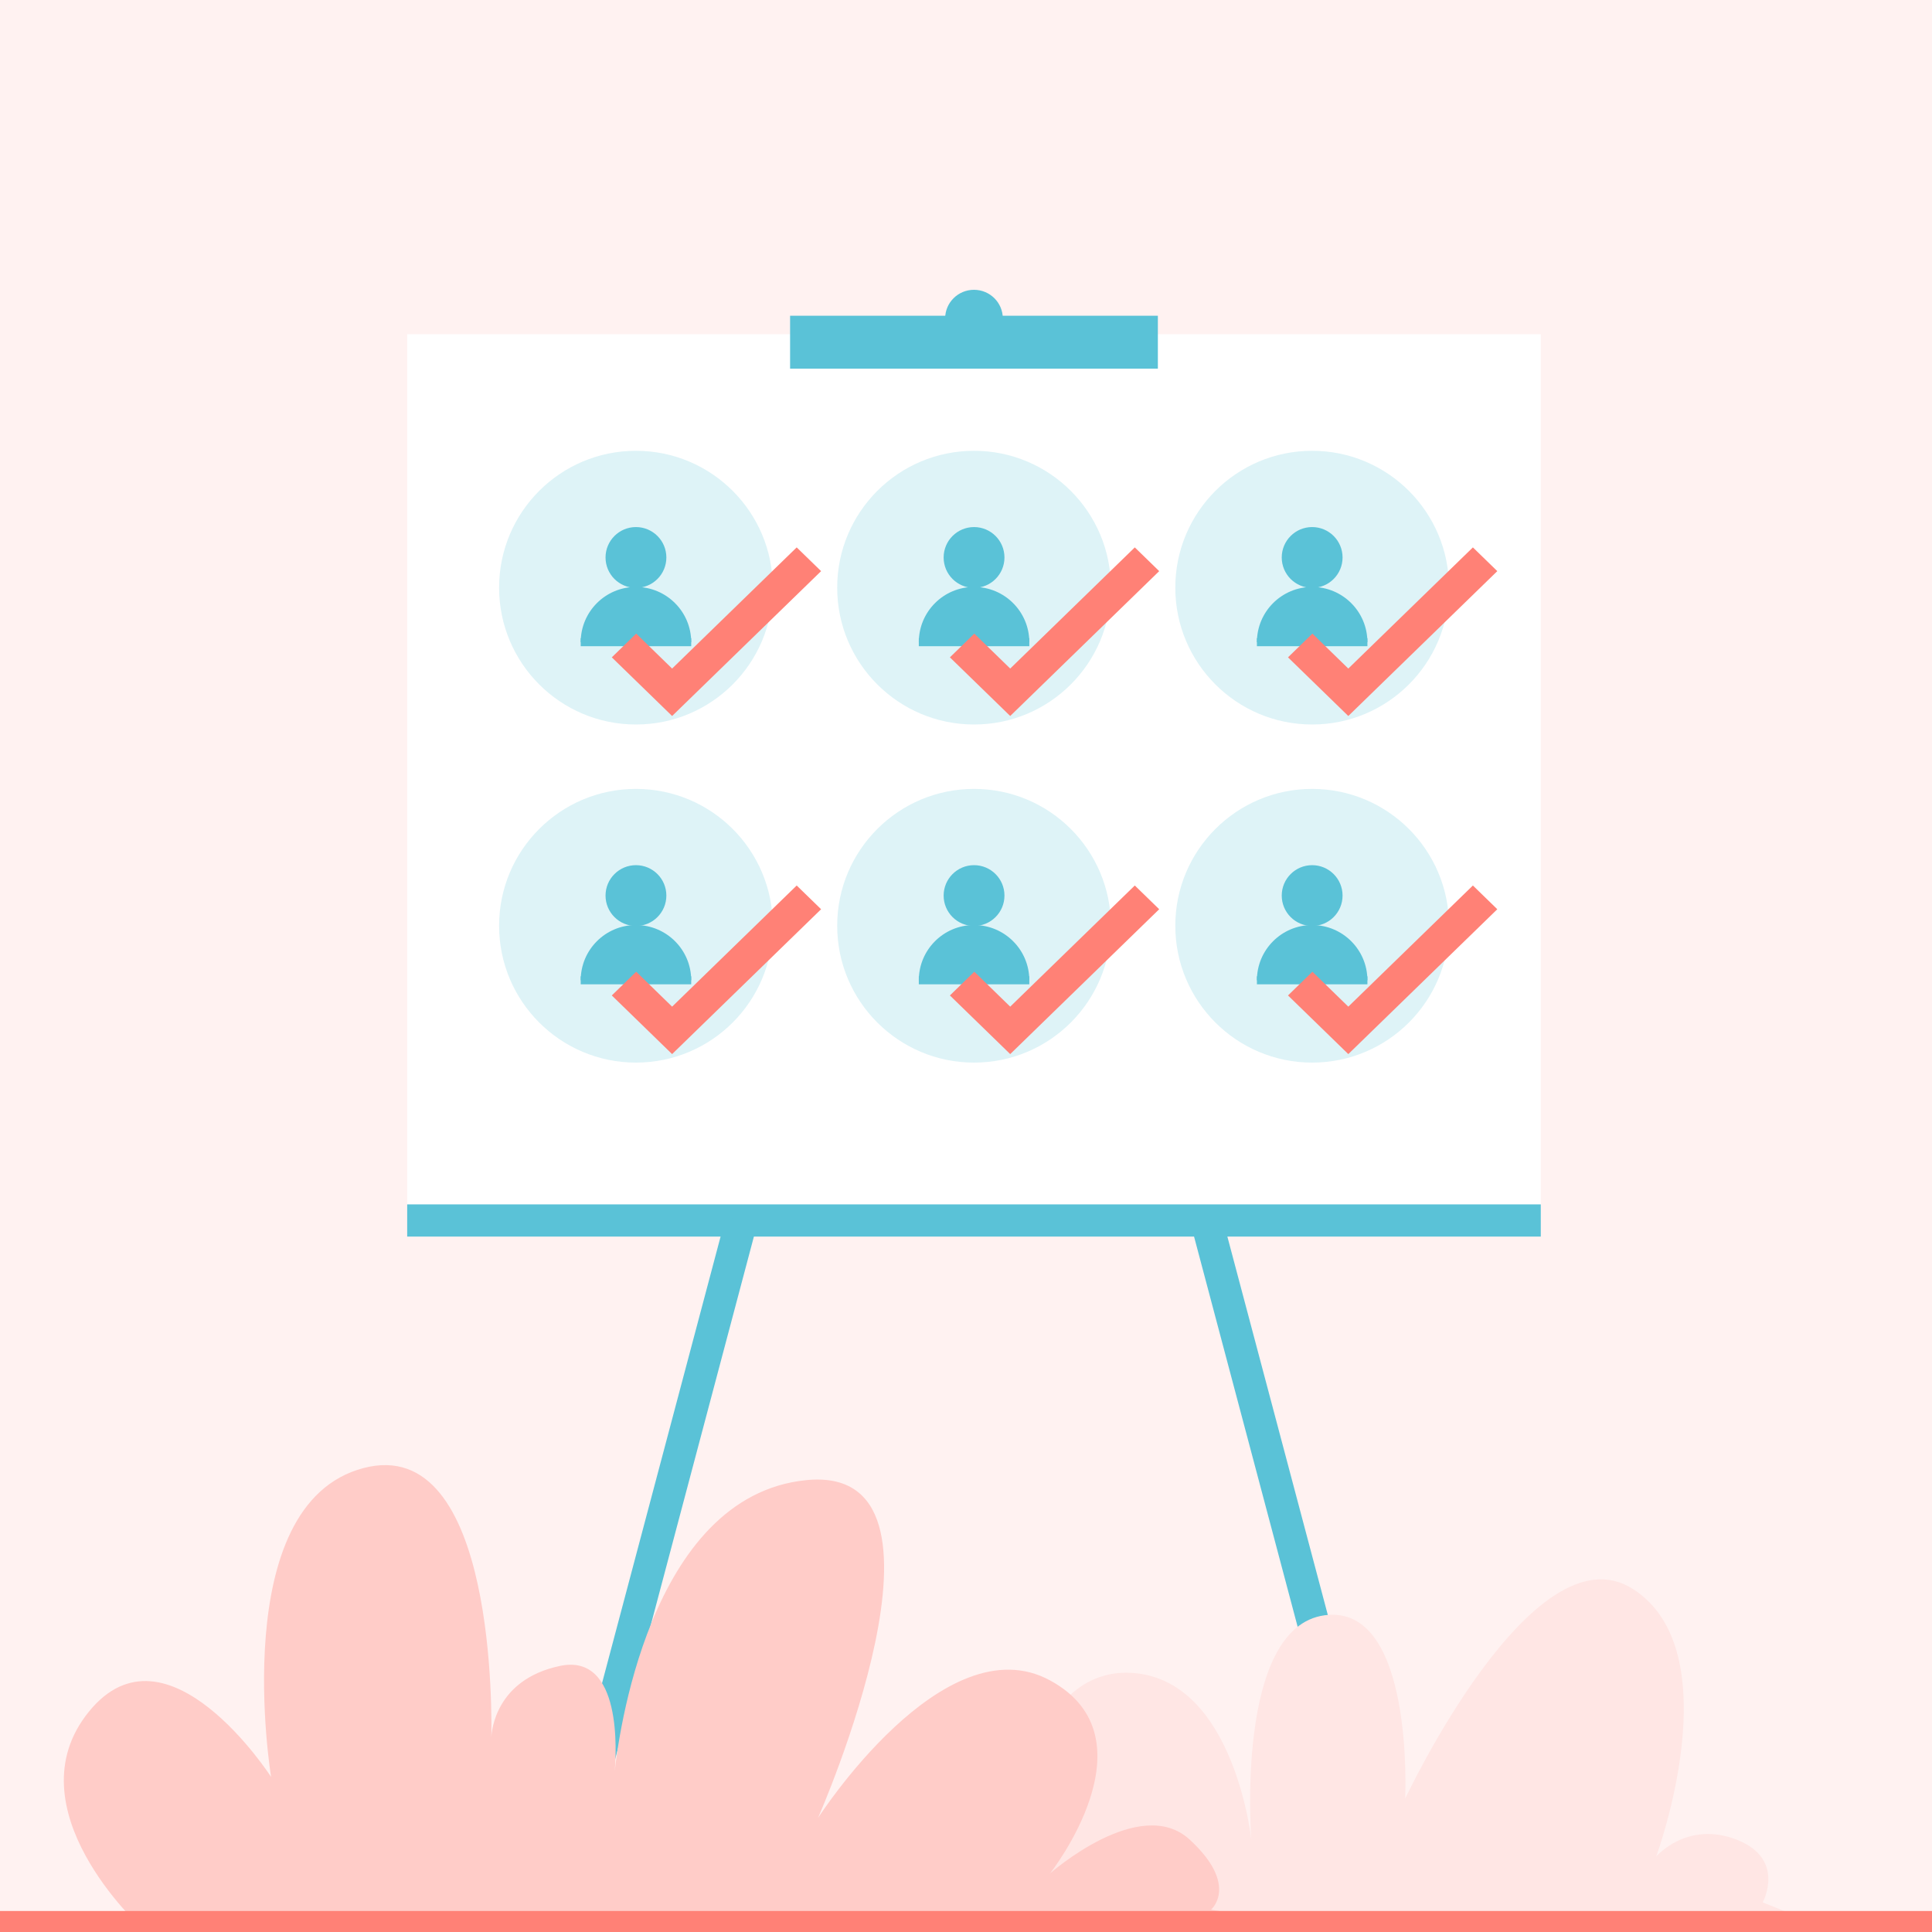 <svg width="120" height="120" viewBox="0 0 120 120" fill="none" xmlns="http://www.w3.org/2000/svg">
<rect x="0" y="0" width="120" height="120" fill="#333333" stroke="none"/>
<g clip-path="url(#clip0_1601_1678)">
<rect width="120" height="120" fill="#FFF2F1"/>
<path d="M107.991 116.804H13" stroke="#5AC2D7" stroke-width="2"/>
<rect x="25.291" y="20.761" width="70.41" height="55.044" fill="white"/>
<path d="M95.701 75.806H25.291" stroke="#5AC2D7" stroke-width="2"/>
<rect x="49.074" y="19.611" width="22.843" height="3.287" fill="#5AC2D7"/>
<path d="M60.495 21.563C61.485 21.563 62.287 20.765 62.287 19.781C62.287 18.797 61.485 18 60.495 18C59.506 18 58.704 18.797 58.704 19.781C58.704 20.765 59.506 21.563 60.495 21.563Z" fill="#5AC2D7"/>
<path d="M46.057 75.806L35.174 116.804" stroke="#5AC2D7" stroke-width="2"/>
<path d="M74.934 75.806L85.818 116.804" stroke="#5AC2D7" stroke-width="2"/>
<path d="M63.162 112.616C63.162 112.616 64.338 103.324 70.515 103.923C76.691 104.523 77.721 114.265 77.721 114.265C77.721 114.265 76.691 101.076 82.279 100.327C87.868 99.577 87.279 111.717 87.279 111.717C87.279 111.717 95.221 94.781 101.397 98.678C107.574 102.575 102.868 115.314 102.868 115.314C102.868 115.314 104.779 113.066 107.868 114.265C110.956 115.464 109.485 118.161 109.485 118.161L113.309 119.695H54.044C54.044 119.695 55.809 109.918 63.162 112.616Z" fill="#FFE6E4"/>
<path d="M75.221 118.611C75.221 118.611 76.985 117.112 73.897 114.265C70.809 111.417 65.221 116.363 65.221 116.363C65.221 116.363 71.838 107.97 65.221 104.373C58.603 100.776 50.809 112.916 50.809 112.916C50.809 112.916 60.515 90.885 50.074 91.934C40.24 92.922 38.364 108.264 38.178 110.047C38.278 108.93 38.667 102.654 34.779 103.474C30.785 104.316 30.532 107.524 30.516 107.928C30.54 106.975 30.877 88.996 22.574 91.185C14.044 93.433 16.838 110.368 16.838 110.368C16.838 110.368 10.368 100.327 5.515 106.322C0.662 112.316 8.75 119.695 8.75 119.695H81.691L75.221 118.611Z" fill="#FFCCC8"/>
<path d="M0 119.695H120" stroke="#FF8176" stroke-width="2"/>
<path d="M39.5 45C44.194 45 48 41.194 48 36.5C48 31.806 44.194 28 39.5 28C34.806 28 31 31.806 31 36.5C31 41.194 34.806 45 39.5 45Z" fill="#DEF3F7"/>
<path d="M39.5 36.515C40.543 36.515 41.389 35.669 41.389 34.626C41.389 33.583 40.543 32.737 39.5 32.737C38.457 32.737 37.611 33.583 37.611 34.626C37.611 35.669 38.457 36.515 39.5 36.515Z" fill="#5AC2D7"/>
<path d="M39.5 36.456C37.605 36.456 36.069 37.992 36.069 39.887H42.932C42.932 37.992 41.395 36.456 39.5 36.456V36.456Z" fill="#5AC2D7"/>
<path d="M36.069 39.887H42.932" stroke="#5AC2D7" stroke-width="0.5"/>
<path d="M39.5 66C44.194 66 48 62.194 48 57.5C48 52.806 44.194 49 39.5 49C34.806 49 31 52.806 31 57.5C31 62.194 34.806 66 39.5 66Z" fill="#DEF3F7"/>
<path d="M39.5 57.515C40.543 57.515 41.389 56.669 41.389 55.626C41.389 54.583 40.543 53.737 39.5 53.737C38.457 53.737 37.611 54.583 37.611 55.626C37.611 56.669 38.457 57.515 39.5 57.515Z" fill="#5AC2D7"/>
<path d="M39.5 57.456C37.605 57.456 36.069 58.992 36.069 60.887H42.932C42.932 58.992 41.395 57.456 39.5 57.456V57.456Z" fill="#5AC2D7"/>
<path d="M36.069 60.887H42.932" stroke="#5AC2D7" stroke-width="0.5"/>
<path d="M60.5 66C65.194 66 69 62.194 69 57.5C69 52.806 65.194 49 60.5 49C55.806 49 52 52.806 52 57.5C52 62.194 55.806 66 60.5 66Z" fill="#DEF3F7"/>
<path d="M60.5 57.515C61.543 57.515 62.389 56.669 62.389 55.626C62.389 54.583 61.543 53.737 60.5 53.737C59.457 53.737 58.611 54.583 58.611 55.626C58.611 56.669 59.457 57.515 60.5 57.515Z" fill="#5AC2D7"/>
<path d="M60.5 57.456C58.605 57.456 57.069 58.992 57.069 60.887H63.932C63.932 58.992 62.395 57.456 60.5 57.456V57.456Z" fill="#5AC2D7"/>
<path d="M57.069 60.887H63.932" stroke="#5AC2D7" stroke-width="0.5"/>
<path d="M81.5 66C86.194 66 90 62.194 90 57.5C90 52.806 86.194 49 81.5 49C76.806 49 73 52.806 73 57.5C73 62.194 76.806 66 81.5 66Z" fill="#DEF3F7"/>
<path d="M81.5 57.515C82.543 57.515 83.389 56.669 83.389 55.626C83.389 54.583 82.543 53.737 81.5 53.737C80.457 53.737 79.611 54.583 79.611 55.626C79.611 56.669 80.457 57.515 81.5 57.515Z" fill="#5AC2D7"/>
<path d="M81.5 57.456C79.605 57.456 78.069 58.992 78.069 60.887H84.932C84.932 58.992 83.395 57.456 81.5 57.456V57.456Z" fill="#5AC2D7"/>
<path d="M78.069 60.887H84.932" stroke="#5AC2D7" stroke-width="0.5"/>
<path d="M60.5 45C65.194 45 69 41.194 69 36.5C69 31.806 65.194 28 60.5 28C55.806 28 52 31.806 52 36.5C52 41.194 55.806 45 60.5 45Z" fill="#DEF3F7"/>
<path d="M60.5 36.515C61.543 36.515 62.389 35.669 62.389 34.626C62.389 33.583 61.543 32.737 60.5 32.737C59.457 32.737 58.611 33.583 58.611 34.626C58.611 35.669 59.457 36.515 60.5 36.515Z" fill="#5AC2D7"/>
<path d="M60.5 36.456C58.605 36.456 57.069 37.992 57.069 39.887H63.932C63.932 37.992 62.395 36.456 60.5 36.456V36.456Z" fill="#5AC2D7"/>
<path d="M57.069 39.887H63.932" stroke="#5AC2D7" stroke-width="0.5"/>
<path d="M81.5 45C86.194 45 90 41.194 90 36.5C90 31.806 86.194 28 81.5 28C76.806 28 73 31.806 73 36.5C73 41.194 76.806 45 81.5 45Z" fill="#DEF3F7"/>
<path d="M81.5 36.515C82.543 36.515 83.389 35.669 83.389 34.626C83.389 33.583 82.543 32.737 81.5 32.737C80.457 32.737 79.611 33.583 79.611 34.626C79.611 35.669 80.457 36.515 81.5 36.515Z" fill="#5AC2D7"/>
<path d="M81.5 36.456C79.605 36.456 78.069 37.992 78.069 39.887H84.932C84.932 37.992 83.395 36.456 81.5 36.456V36.456Z" fill="#5AC2D7"/>
<path d="M78.069 39.887H84.932" stroke="#5AC2D7" stroke-width="0.5"/>
<path fill-rule="evenodd" clip-rule="evenodd" d="M51 35.474L41.746 44.472L38 40.829L39.516 39.355L41.746 41.525L49.484 34L51 35.474Z" fill="#FF8176"/>
<path fill-rule="evenodd" clip-rule="evenodd" d="M51 56.474L41.746 65.472L38 61.829L39.516 60.355L41.746 62.525L49.484 55L51 56.474Z" fill="#FF8176"/>
<path fill-rule="evenodd" clip-rule="evenodd" d="M72 56.474L62.746 65.472L59 61.829L60.516 60.355L62.746 62.525L70.484 55L72 56.474Z" fill="#FF8176"/>
<path fill-rule="evenodd" clip-rule="evenodd" d="M93 56.474L83.746 65.472L80 61.829L81.516 60.355L83.746 62.525L91.484 55L93 56.474Z" fill="#FF8176"/>
<path fill-rule="evenodd" clip-rule="evenodd" d="M72 35.474L62.746 44.472L59 40.829L60.516 39.355L62.746 41.525L70.484 34L72 35.474Z" fill="#FF8176"/>
<path fill-rule="evenodd" clip-rule="evenodd" d="M93 35.474L83.746 44.472L80 40.829L81.516 39.355L83.746 41.525L91.484 34L93 35.474Z" fill="#FF8176"/>
</g>
<defs>
<clipPath id="clip0_1601_1678">
<rect width="120" height="120" fill="white"/>
</clipPath>
</defs>
</svg>
